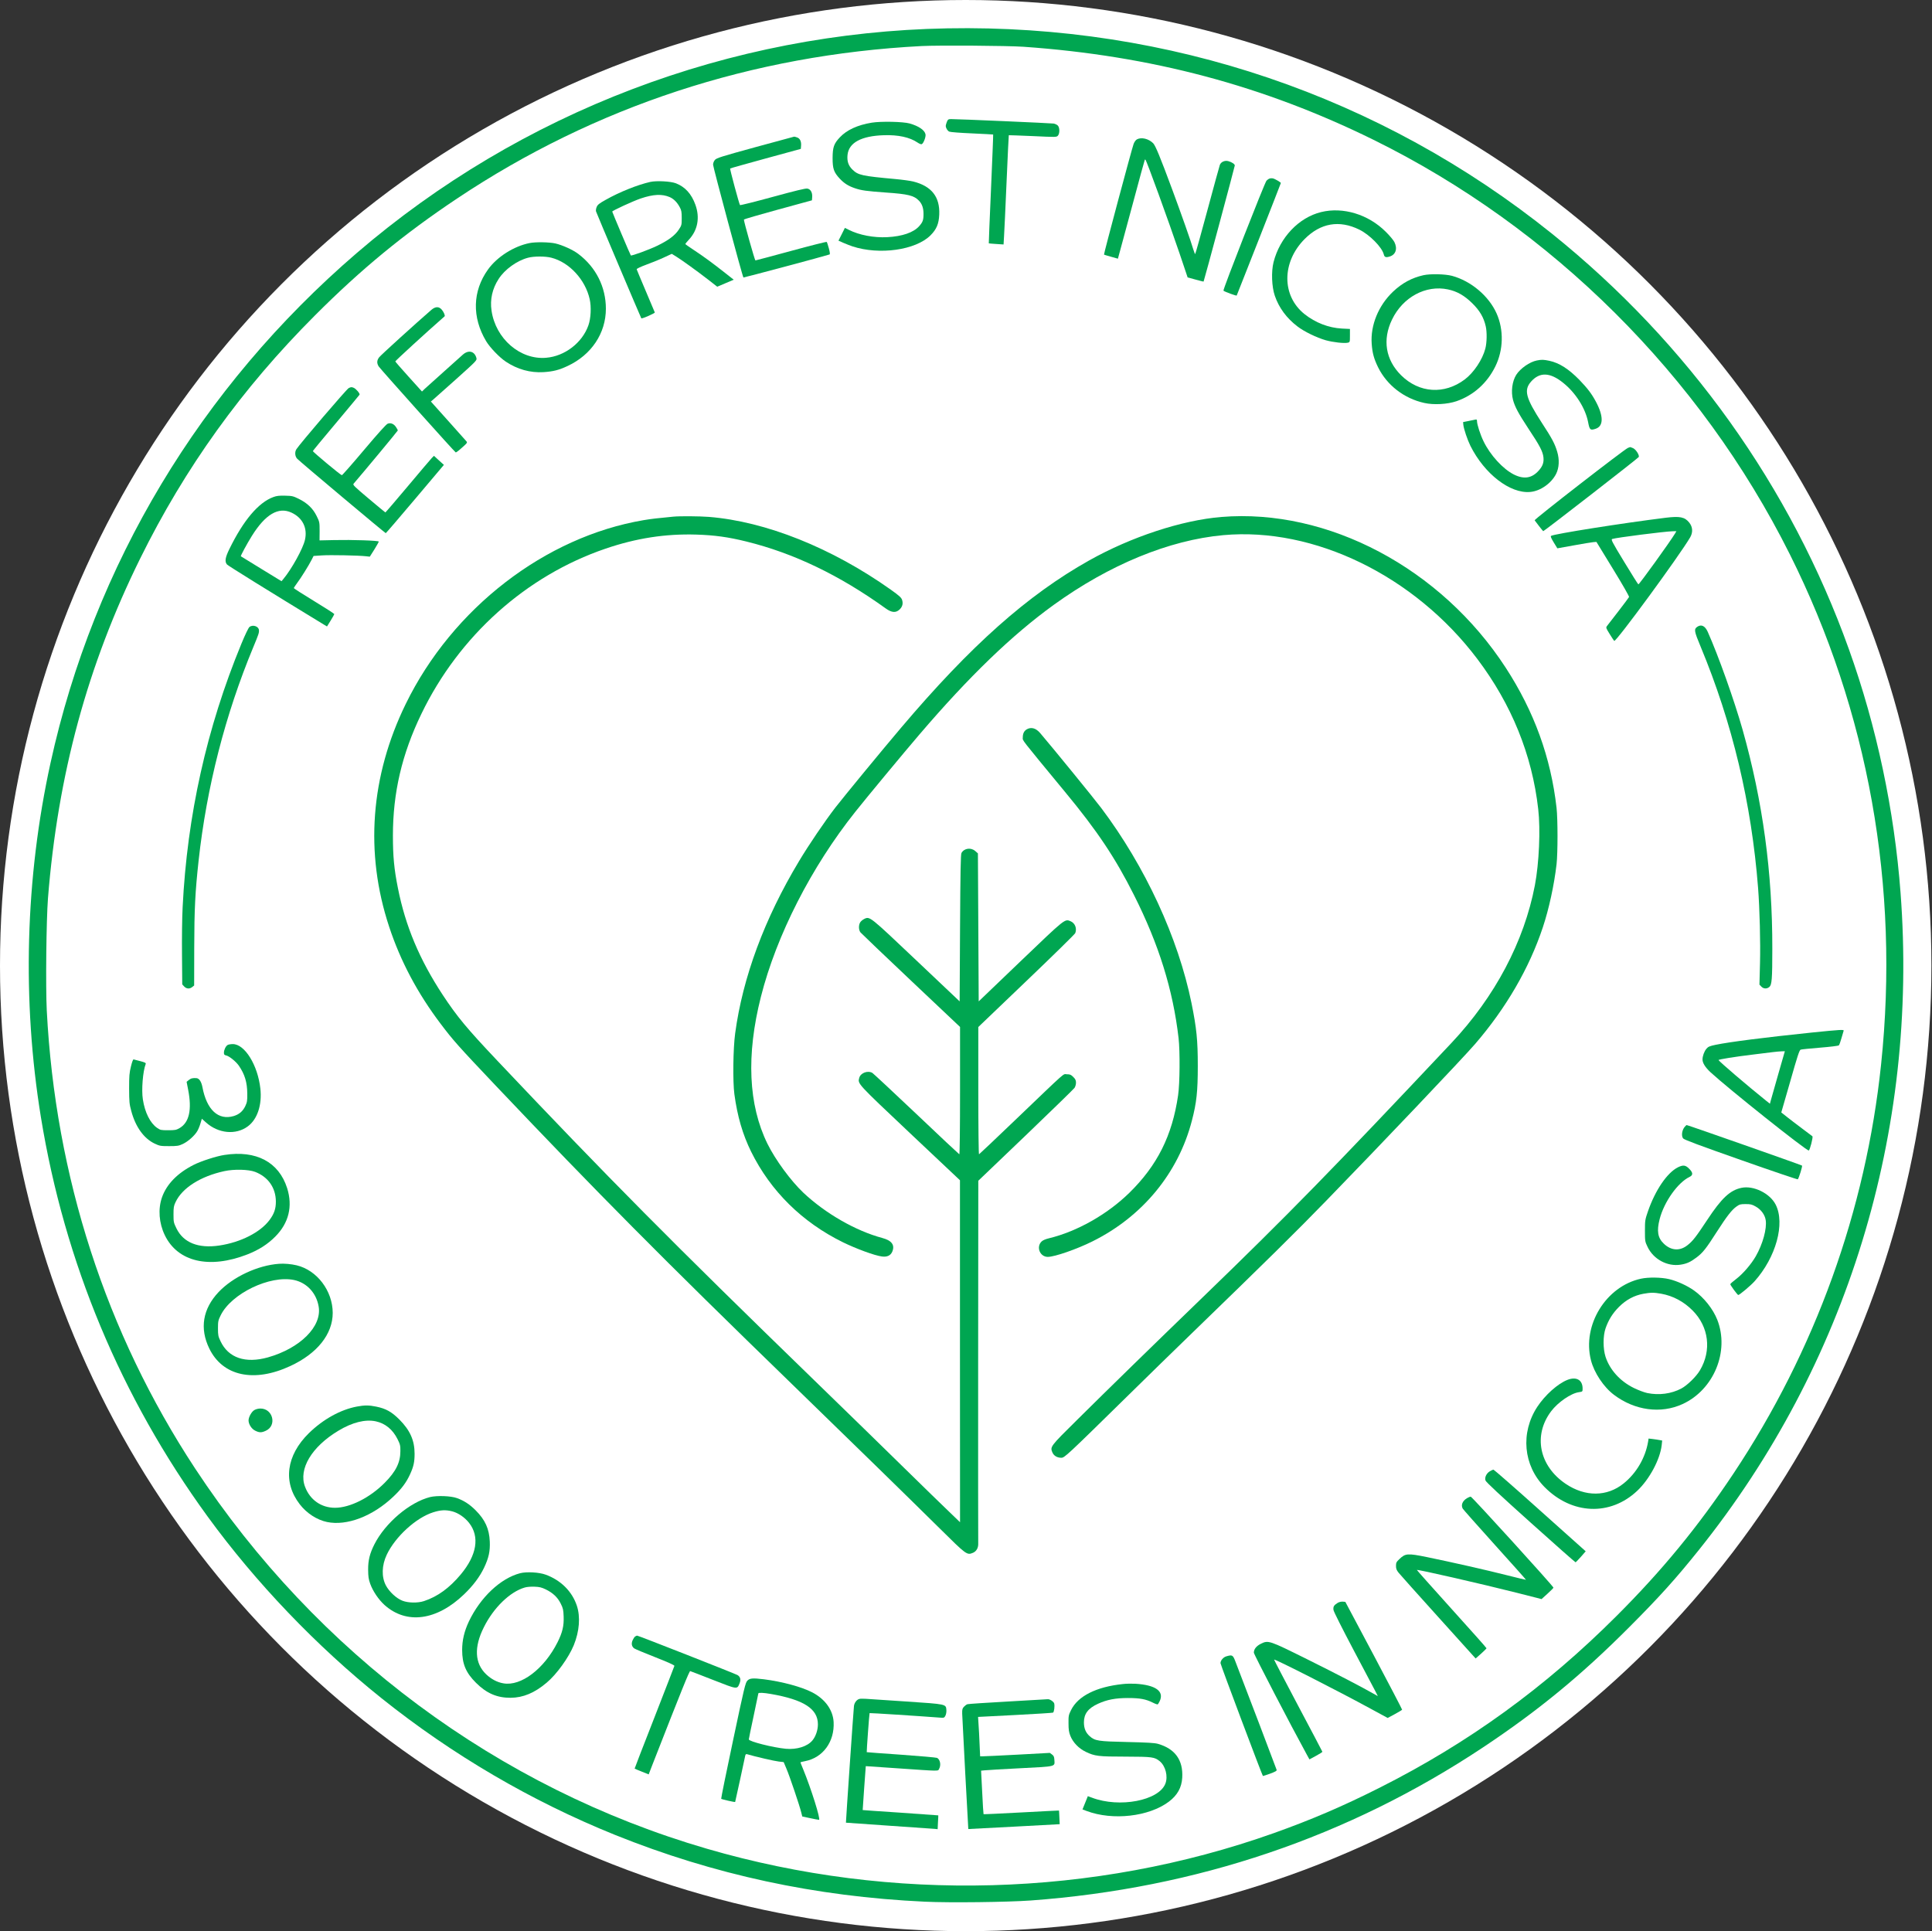 <svg width="3244" height="3243" viewBox="0 0 3244 3243" fill="none" xmlns="http://www.w3.org/2000/svg">
<rect x="0" y="0" width="3244" height="3243" fill="#333333" stroke="none"/>
<g clip-path="url(#clip0_3996_18487)">
<circle cx="1621.5" cy="1621.5" r="1621.5" fill="white"/>
<path d="M1590.67 47.6C1225.6 54.267 874.666 187.867 598.666 425.2C336.666 650.667 157.733 948.533 84.8 1281.33C42.4 1474.8 36.8 1679.87 68.666 1876C108.4 2119.87 202.8 2346.13 348.4 2546.4C429.333 2657.6 531.333 2764.27 640 2851.33C759.466 2946.93 892.266 3024.67 1032.67 3081.33C1198.27 3148 1369.07 3184.93 1552.67 3193.47C1594.4 3195.47 1691.2 3194.27 1730.67 3191.47C2009.07 3171.07 2264.13 3084.67 2490.67 2934C2583.2 2872.4 2655.2 2813.2 2736 2732.13C2786 2682 2813.73 2651.33 2852.67 2602.67C3101.6 2291.87 3221.6 1900.93 3191.2 1499.33C3180.8 1360.67 3151.07 1220.27 3104.53 1090.4C3006.93 817.6 2834.4 576.133 2606 392.533C2318.8 161.6 1962.93 40.667 1590.67 47.6ZM1718.67 78.533C1932.93 93.6 2121.33 143.733 2306 234.667C2605.6 382.267 2855.2 630.667 3005.2 930.667C3137.2 1194.67 3189.87 1488.8 3158.53 1787.33C3132.93 2032.4 3047.6 2268.8 2910.53 2474.67C2851.33 2563.6 2791.33 2636.67 2714.67 2713.33C2594.4 2833.6 2466.13 2926.67 2316.67 3002C2254.8 3033.2 2201.87 3055.87 2138.67 3078.4C1836.27 3185.87 1498.13 3195.2 1187.33 3104.67C836.4 3002.53 531.6 2776 327.6 2466C177.866 2238.27 92.933 1975.87 78.533 1696.93C76.533 1656.8 77.733 1544.93 80.533 1508.67C97.066 1300.8 146.8 1117.33 235.333 938C310.666 785.333 406.133 652.533 528.666 529.867C606.8 451.6 677.733 393.333 767.333 333.467C999.2 178.667 1262.93 92.133 1547.33 77.333C1576.4 75.867 1691.73 76.667 1718.67 78.533Z" fill="#00A651"/>
<path d="M1589.87 204.667C1588.93 207.2 1588 210.133 1588 211.2C1588 214.933 1590.93 219.733 1594 221.067C1595.73 221.867 1612.8 223.2 1632.13 224C1651.47 224.933 1667.47 225.733 1667.6 225.867C1667.87 226.133 1666.13 267.2 1664 317.333C1661.73 367.467 1660.13 408.533 1660.27 408.667C1660.53 408.8 1666.13 409.333 1672.93 409.733L1685.07 410.533L1685.87 396.933C1686.4 389.467 1688.27 348.267 1690.13 305.333C1692 262.533 1693.6 227.333 1693.87 227.067C1694 226.933 1712.13 227.6 1734.13 228.533C1773.73 230.4 1774 230.4 1776.4 227.733C1779.6 224 1779.47 214.133 1776.13 210.8C1774.67 209.333 1771.47 207.867 1769.07 207.467C1764.8 206.8 1607.07 199.867 1596.93 200C1592.4 200 1591.6 200.533 1589.87 204.667Z" fill="#00A651"/>
<path d="M1463.73 206C1440 209.866 1421.73 218.266 1410.13 230.666C1400.13 241.333 1398.13 247.2 1398 265.333C1398 283.466 1400 289.2 1410.13 300.133C1417.47 307.867 1424.27 312.267 1435.2 316C1446.4 319.867 1454.8 320.933 1487.47 323.333C1524.93 325.867 1534.8 328.4 1542.93 336.933C1548.27 342.4 1550.67 349.467 1550.67 359.2C1550.67 369.733 1549.47 372.933 1543.2 380C1533.6 390.533 1515.07 396.933 1489.87 398.267C1467.2 399.467 1442.67 394.8 1425.07 385.867L1418.67 382.667L1413.33 393.333L1407.87 404.133L1416.27 407.867C1420.93 409.867 1427.73 412.533 1431.33 413.733C1476.67 428.667 1537.6 420 1562.4 395.2C1572.53 385.067 1576.4 375.867 1577.07 360.4C1578.4 330.667 1564.27 312.533 1533.33 304.8C1528.53 303.6 1515.07 301.733 1503.33 300.667C1447.47 295.6 1440.93 294.133 1431.47 284.933C1424.53 278.267 1422 270.8 1423.07 260.133C1425.2 239.6 1446.13 228.266 1484 227.066C1508.13 226.266 1527.47 230.4 1540.8 239.466C1543.47 241.333 1546.53 242.533 1547.6 242.133C1550.67 240.933 1554.93 229.733 1554 225.466C1552.53 218.4 1542.4 211.6 1527.33 207.333C1516.27 204.266 1479.33 203.466 1463.73 206Z" fill="#00A651"/>
<path d="M1268.13 247.2C1210.8 262.933 1203.2 265.333 1200.4 268.533C1198.53 270.8 1197.33 273.867 1197.33 276.667C1197.33 280.667 1246.67 464.533 1248.27 466C1248.67 466.4 1384.27 430.267 1392.8 427.333C1393.87 427.067 1393.6 424 1391.73 417.067C1390.27 411.733 1388.67 406.8 1388.13 406.267C1387.6 405.733 1360.67 412.533 1328.4 421.333C1296 430.133 1269.07 437.333 1268.4 437.333C1267.33 437.333 1248.93 371.867 1249.07 368.8C1249.2 368 1274.93 360.533 1306.27 352L1363.33 336.4L1363.73 330.933C1364.27 323.333 1361.07 317.6 1355.6 316.667C1352.53 316.133 1336.53 320 1297.47 330.667C1267.73 338.8 1243.07 344.933 1242.53 344.4C1241.2 342.933 1225.2 283.6 1226 282.933C1226.27 282.533 1253.2 275.067 1285.6 266.133L1344.67 250L1345.07 244.8C1345.73 237.6 1343.2 232.4 1338.4 230.8C1336.13 230 1333.87 229.333 1333.47 229.467C1333.07 229.467 1303.6 237.467 1268.13 247.2Z" fill="#00A651"/>
<path d="M1909.07 234C1906.93 235.2 1904.8 238.267 1903.47 241.6C1900.27 250.4 1853.07 426.8 1853.73 427.467C1854 427.867 1859.47 429.467 1865.73 431.2L1877.07 434.4L1879.87 424.133C1881.47 418.533 1891.47 381.333 1902.27 341.333C1912.93 301.333 1922 268.4 1922.27 268.133C1922.4 267.867 1922.93 267.867 1923.33 268.267C1925.47 270.4 1961.07 368.267 1980.67 425.867L1994.13 465.867L2007.33 469.467C2014.67 471.467 2020.8 473.067 2020.93 472.8C2021.6 472.267 2073.33 279.6 2073.33 277.867C2073.33 275.6 2068.4 272.267 2062.67 270.667C2056.8 268.933 2050.27 271.733 2048.27 276.8C2047.47 278.933 2038 313.467 2027.2 353.6C2016.4 393.867 2007.2 426.667 2006.8 426.667C2006.4 426.667 2004.93 423.067 2003.6 418.667C2000 406 1982.53 356.667 1968.53 318.933C1947.87 263.2 1940.13 244.533 1936.27 240.533C1928.67 232.933 1916.53 230 1909.07 234Z" fill="#00A651"/>
<path d="M2131.33 300C2129.87 300.533 2127.73 302.133 2126.53 303.467C2123.33 307.2 2052.93 486.8 2054.27 488.133C2056.13 489.867 2076 497.2 2076.53 496.267C2077.33 494.8 2150.67 308.133 2150.67 307.333C2150.67 306.133 2140.67 300.267 2137.33 299.6C2135.47 299.2 2132.8 299.333 2131.33 300Z" fill="#00A651"/>
<path d="M1092 305.467C1070.53 310.267 1040 322.534 1016.93 335.6C1006.13 341.6 1003.33 343.867 1001.87 347.6C1000.8 350.134 1000.27 353.467 1000.8 355.067C1001.87 358.667 1076.13 533.734 1076.8 534.534C1077.87 535.734 1100 526 1099.47 524.667C1099.2 524 1092.27 507.734 1084.27 488.667C1076.13 469.6 1069.33 453.2 1069.07 452.267C1068.8 451.2 1074.67 448.4 1086 444.134C1095.6 440.667 1108.93 435.2 1115.6 432L1128 426.267L1135.33 430.8C1144 436.134 1170.4 455.067 1190.13 470.4L1204.27 481.467L1218.13 475.6L1232 469.734L1217.6 458.4C1197.6 442.534 1180.27 429.867 1164.4 419.467C1156.8 414.534 1150.67 410.134 1150.67 409.734C1150.67 409.334 1153.33 406.134 1156.53 402.667C1171.6 386.667 1175.47 365.467 1167.6 343.734C1161.07 325.6 1150.4 313.867 1135.07 307.867C1126.27 304.4 1102.53 303.2 1092 305.467ZM1124.4 330.934C1131.33 334 1137.07 339.734 1141.6 348.4C1144.13 352.934 1144.67 356.134 1144.67 366.134C1144.67 377.867 1144.53 378.4 1139.6 385.867C1133.2 395.467 1122.13 403.734 1103.33 412.8C1090.13 419.2 1060.27 430.134 1059.2 428.934C1058.4 428.267 1028 356.267 1028 355.334C1028 353.734 1063.2 337.6 1075.73 333.334C1097.07 326.134 1111.47 325.467 1124.4 330.934Z" fill="#00A651"/>
<path d="M2218.27 356.134C2180.67 365.334 2148.93 398.934 2138.4 440.267C2134.4 456.134 2135.33 481.6 2140.53 496.667C2147.47 516.934 2160.4 534.4 2178.67 548.267C2189.73 556.8 2210.67 566.934 2225.87 571.334C2238.27 574.8 2257.2 576.934 2263.2 575.467C2266.53 574.667 2266.67 574.4 2266.67 563.467V552.4L2253.07 551.734C2230.93 550.534 2208.67 542 2190.4 527.467C2151.87 496.8 2152 440.134 2190.67 401.334C2217.33 374.534 2248.8 369.067 2282.4 385.6C2299.73 394.134 2320.4 415.067 2323.47 427.067C2324.53 431.867 2326.93 432.8 2333.33 430.8C2343.6 427.734 2346.93 417.6 2341.2 406.267C2339.6 403.2 2333.2 395.467 2326.8 389.2C2297.6 360 2255.07 347.067 2218.27 356.134Z" fill="#00A651"/>
<path d="M889.466 408.133C862.933 413.333 834.533 431.333 819.333 452.667C793.333 488.933 792.266 532.8 816.266 572.933C822.533 583.467 838.666 600.267 849.333 607.333C868.8 620.267 890.266 626.267 912.666 624.933C928.8 623.867 938.4 621.467 952.933 614.667C993.066 596 1017.33 559.6 1017.33 518.4C1017.33 482 1000.67 448.8 971.2 426.533C962.266 419.6 944.133 411.467 932.4 408.8C922.133 406.533 899.466 406.133 889.466 408.133ZM925.866 432.8C956 440.533 982.8 469.6 990.133 502.4C993.066 515.333 992.133 534.667 988 546.267C977.733 575.6 948.266 598.267 916.933 600.8C873.466 604.533 832.133 568.8 825.333 521.6C822.533 503.067 826.666 484.667 837.2 468.533C847.466 452.4 868.133 437.6 886.666 432.8C896.533 430.133 915.733 430.133 925.866 432.8Z" fill="#00A651"/>
<path d="M2390.13 462.133C2370.53 466.533 2354.27 475.333 2338.93 489.867C2314.53 513.067 2300.93 546.267 2303.2 577.333C2304.27 592.667 2306.93 602.4 2313.87 616.667C2328.8 646.933 2357.6 669.2 2391.47 676.667C2407.33 680.267 2430.4 678.933 2445.6 673.733C2474.13 663.867 2497.07 643.333 2510.8 615.333C2524.4 587.733 2525.2 554 2512.93 526.4C2499.87 497.067 2470 471.867 2438 463.2C2426.4 460.133 2401.6 459.6 2390.13 462.133ZM2431.2 486C2446.53 489.2 2459.07 496.4 2472.13 509.333C2484.53 521.467 2491.33 533.067 2494.67 547.867C2496.93 557.733 2496.67 575.2 2494 585.467C2489.2 603.867 2474.67 625.733 2459.47 637.2C2425.2 662.933 2382.93 660.267 2352.53 630.133C2326.53 604.267 2320.93 570.533 2337.33 536.667C2355.47 498.933 2394.13 478.133 2431.2 486Z" fill="#00A651"/>
<path d="M724.4 520.266C698.4 542.8 638.666 596.933 636.4 600.266C632.666 605.333 632.533 610 635.866 615.333C638.8 619.866 763.466 759.066 765.2 759.733C765.866 760 770.666 756.4 775.733 751.733C784.933 743.6 785.066 743.2 782.8 740.666C781.466 739.2 767.6 723.6 752 706.133L723.466 674.266L727.6 670.8C729.733 668.933 747.2 653.333 766.4 636.266C800.8 605.333 801.066 605.066 799.866 600.933C796.666 589.466 786.4 587.2 776.933 595.733C773.866 598.533 759.333 611.6 744.666 624.666C730 637.733 715.866 650.4 713.2 652.933L708.533 657.466L686.266 632.8C674 619.2 663.866 607.6 663.733 606.933C663.466 606.133 715.466 558.4 746.533 531.2C747.733 530.133 745.066 523.866 741.866 520.133C737.066 514.4 731.2 514.533 724.4 520.266Z" fill="#00A651"/>
<path d="M2580.53 605.333C2568.4 607.733 2552.8 618.667 2545.87 629.467C2539.07 640.4 2536.8 657.6 2540.53 671.733C2543.73 683.333 2549.47 694.133 2566.4 719.867C2585.6 748.667 2590.53 758.267 2591.6 768.133C2592.4 776.667 2590.4 782.533 2584 789.867C2572.4 803.067 2559.2 805.333 2542.13 796.933C2523.73 787.733 2502.4 764.533 2491.07 741.2C2485.6 730 2480 712.8 2480 707.067C2480 704.533 2479.47 704.133 2477.07 704.667C2475.33 705.067 2470.13 706.133 2465.33 707.067L2456.67 708.8L2457.07 713.467C2457.87 720.533 2463.87 738.4 2468.93 748.667C2492.53 795.867 2535.6 829.2 2569.33 826.133C2586.27 824.667 2604.67 811.867 2612.8 795.867C2618 785.6 2618.67 771.733 2614.67 758.533C2610.67 745.067 2606 736.267 2588.93 710.133C2561.73 668.133 2558.27 655.067 2570.8 640.8C2585.33 624.4 2602.8 625.067 2624.93 643.067C2645.73 659.733 2662 685.6 2666.53 708.667C2669.07 722 2670.13 723.067 2679.33 720C2692.53 715.6 2692.67 698.933 2679.73 674.667C2672.67 661.467 2665.87 652.4 2652.13 638.133C2634 619.6 2618.27 609.467 2601.47 605.867C2591.73 603.867 2588.67 603.733 2580.53 605.333Z" fill="#00A651"/>
<path d="M585.466 651.733C581.866 653.6 504.133 744.533 497.733 754.267C494.666 758.933 495.2 766.267 498.933 770.267C503.2 774.933 646.666 895.333 647.733 895.333C648.266 895.2 670.4 869.467 696.933 838L745.333 780.667L736.933 773.067L728.666 765.467L725.066 769.067C723.2 771.067 704.933 792.4 684.666 816.667C664.4 840.8 647.466 860.533 647.066 860.533C646.666 860.4 634.133 850 619.066 837.333C594.533 816.667 592 814.133 593.733 812.267C608.666 795.067 668 723.6 668 722.8C668 722.267 666.666 719.733 664.933 717.2C661.333 711.733 656.133 709.6 651.066 711.467C648.666 712.267 635.066 727.333 611.466 755.333C591.733 778.8 574.8 798 574 798C572.133 798 525.333 759.067 525.333 757.467C525.333 756.933 542.933 735.6 564.4 710.133C585.733 684.667 603.466 663.333 603.733 662.8C604.533 660.667 597.733 652.8 593.866 651.2C590.4 649.733 589.066 649.867 585.466 651.733Z" fill="#00A651"/>
<path d="M2733.47 752.133C2727.2 754.667 2575.87 872.133 2576.8 873.733C2578.13 875.867 2590.8 892 2591.2 892C2592.8 892 2751.47 768.8 2751.73 767.333C2752.67 763.6 2746.53 754.533 2742 752.533C2739.47 751.467 2737.2 750.667 2737.07 750.8C2736.8 750.8 2735.2 751.467 2733.47 752.133Z" fill="#00A651"/>
<path d="M459.066 834.667C434.133 843.733 408.8 873.6 385.2 921.867C378.133 936.267 377.066 943.067 381.066 947.867C382.8 950 451.333 992.533 544.8 1049.47L549.066 1052L555.2 1042.13C558.533 1036.8 561.333 1031.73 561.333 1031.2C561.2 1030.53 546 1020.67 527.333 1009.33C508.666 998 493.333 988.133 493.333 987.6C493.333 987.067 495.733 983.467 498.533 979.6C505.2 970.8 518.533 949.333 523.066 940.4L526.533 933.6L540.666 932.667C554.533 931.733 602.4 932.667 614.8 934.133L620.933 934.8L628.533 922.8C632.666 916.133 636 910.133 636 909.467C636 907.733 591.333 906.267 561.6 906.933L536.533 907.467L536.666 892C536.666 876.8 536.533 876.4 531.6 866.4C525.466 853.867 516 844.8 501.733 837.733C492.266 833.067 490.533 832.667 478.8 832.4C468.933 832.133 464.4 832.667 459.066 834.667ZM489.333 860.8C508.133 869.467 516.666 886.8 512 906.8C508.666 921.333 489.733 955.6 475.733 972.4L472.666 976L438.666 955.2C420 943.733 404.533 934.267 404.4 934.133C403.733 933.467 414.666 913.2 422.8 900.133C445.466 863.733 467.466 850.667 489.333 860.8Z" fill="#00A651"/>
<path d="M1130.67 867.6C1102.67 870.267 1094.67 871.2 1080.8 873.467C915.2 901.467 759.733 1021.47 681.333 1182C622 1303.47 612.4 1432.13 653.333 1556C672.4 1614 701.067 1667.87 739.733 1719.07C760.8 1746.93 768 1755.2 833.2 1824C1002.67 2002.67 1113.87 2114.8 1330.67 2325.2C1442.93 2434.27 1522.8 2512.27 1578 2566.8C1623.07 2611.47 1623.6 2611.73 1633.73 2607.6C1639.6 2605.07 1642.93 2599.07 1642.53 2591.6C1642.4 2588.53 1642.27 2450.27 1642.4 2284.4L1642.67 1982.8L1722.4 1906.53C1766.13 1864.53 1803.07 1828.67 1804.27 1826.8C1805.6 1824.8 1806.67 1821.07 1806.67 1818.13C1806.67 1814.13 1805.73 1812.13 1802.13 1808.53C1798.27 1804.67 1796.67 1804 1791.33 1804C1784.13 1804 1794.13 1795.2 1704.13 1881.33C1671.6 1912.53 1644.53 1938.13 1643.87 1938.4C1643.2 1938.67 1642.67 1892.13 1642.67 1831.73V1724.67L1723.47 1647.33C1768 1604.8 1804.8 1568.67 1805.47 1566.93C1808.53 1558.93 1805.07 1550.27 1797.73 1547.07C1787.73 1542.93 1789.6 1541.47 1713.73 1614.13L1643.33 1681.6L1642.67 1557.33L1642 1433.07L1637.6 1429.2C1630.4 1422.8 1618.93 1424.27 1614.4 1432.4C1613.07 1434.67 1612.53 1462.93 1612 1558.4L1611.33 1681.6L1538.67 1612.8C1460.13 1538.4 1460.53 1538.67 1451.33 1543.07C1448.8 1544.27 1445.73 1546.8 1444.4 1548.8C1441.47 1553.47 1441.6 1561.6 1444.8 1565.73C1446.27 1567.47 1484.4 1604 1529.73 1646.8L1612 1724.53V1831.73C1612 1893.73 1611.47 1938.67 1610.8 1938.4C1610.13 1938.13 1577.6 1907.73 1538.67 1870.67C1499.6 1833.6 1466.27 1802.67 1464.8 1801.73C1457.07 1797.2 1445.07 1801.73 1442.8 1809.87C1440 1820.13 1438.27 1818.13 1527.87 1902.8L1611.87 1982V2269.07L1612 2556.27L1594.13 2539.07C1584.27 2529.73 1549.87 2496.13 1517.73 2464.67C1485.6 2433.07 1418.27 2367.47 1368 2318.67C1129.2 2086.93 1019.73 1976.53 835.2 1781.33C783.867 1727.07 767.6 1707.47 743.333 1670.67C704.4 1611.33 680.8 1555.33 668.133 1491.33C661.733 1459.47 659.733 1437.73 659.733 1403.33C659.733 1331.33 674.8 1266.4 707.6 1198.67C770.667 1068 883.333 966.8 1016.8 921.333C1068.27 903.733 1117.47 896.133 1169.33 897.733C1199.87 898.667 1222.8 901.867 1253.07 909.333C1332.67 928.933 1409.6 965.867 1487.2 1021.73C1497.2 1028.93 1504.27 1029.47 1510.53 1023.47C1515.33 1018.8 1516.67 1013.6 1514.67 1007.33C1513.33 1003.47 1510 1000.4 1495.6 990.133C1396.67 920 1285.73 875.6 1190.13 868C1174.27 866.8 1141.6 866.533 1130.67 867.6Z" fill="#00A651"/>
<path d="M2050.8 868.133C1984.27 873.6 1899.47 901.467 1828.67 941.2C1725.2 999.333 1630 1084 1513.07 1222C1478.4 1262.93 1417.6 1336.93 1402.53 1356.27C1384.8 1379.33 1358 1418.8 1341.73 1446C1283.6 1542.67 1247.07 1641.33 1234.4 1735.33C1230.93 1760.8 1230.27 1816.13 1233.07 1837.33C1238.13 1874.67 1246.93 1904.93 1261.2 1934C1294 2000.27 1346.8 2052.4 1415.33 2086.13C1438.4 2097.33 1468.53 2108.4 1480.8 2110C1489.6 2111.2 1495.47 2108.4 1498.27 2101.73C1502.8 2090.67 1497.33 2083.2 1481.47 2078.93C1436.67 2066.93 1385.87 2037.73 1348.8 2002.8C1327.73 1982.8 1301.87 1947.6 1288.67 1920.8C1256.53 1855.33 1252.8 1771.87 1277.6 1674C1303.73 1570.67 1362.4 1455.73 1436.4 1362.93C1456 1338.27 1517.47 1264.13 1543.87 1233.33C1627.47 1135.6 1699.07 1066.53 1769.33 1015.73C1862.93 948.133 1963.2 906.933 2054 898.667C2206.53 884.8 2375.2 966.933 2480.53 1106.53C2538 1182.67 2572.53 1267.6 2582.8 1358.67C2586.8 1393.07 2584.27 1449.6 2577.2 1486.67C2559.07 1581.33 2510.13 1673.87 2437.07 1751.47C2236.93 1964.13 2161.2 2041.6 2020 2178C1937.6 2257.6 1860.27 2333.07 1808.4 2384.53C1763.33 2429.07 1763.07 2429.47 1767.07 2439.07C1769.47 2444.67 1775.07 2448 1782 2448C1787.47 2448 1790.53 2445.2 1895.6 2342C1927.73 2310.4 1973.2 2266 1996.67 2243.33C2130.13 2114 2174.53 2070.27 2227.47 2015.73C2318.8 1921.73 2455.87 1777.47 2476.67 1753.33C2528.8 1692.93 2567.73 1625.87 2590.53 1557.33C2600.8 1526.53 2609.6 1486 2613.6 1451.33C2615.73 1432.4 2615.73 1375.6 2613.6 1356.67C2604 1271.87 2576 1194.8 2528.27 1121.33C2419.73 954.267 2229.6 853.467 2050.8 868.133Z" fill="#00A651"/>
<path d="M2796.67 869.467C2723.87 878.533 2610.8 896.4 2604.4 899.867C2603.2 900.533 2604.4 903.6 2608.8 910.8L2614.93 920.8L2642.4 915.867C2657.6 913.067 2672.4 910.667 2675.33 910.4L2680.53 910L2708.27 955.333C2723.6 980.267 2735.73 1001.47 2735.33 1002.53C2734.93 1003.47 2726.93 1014.13 2717.6 1026.27C2708.27 1038.27 2699.6 1049.47 2698.4 1051.07C2696.27 1054 2696.4 1054.4 2702.67 1064.53C2706.27 1070.4 2709.73 1075.6 2710.4 1076.27C2713.07 1078.93 2820 933.067 2838 902.267C2842.8 893.867 2842.27 884.933 2836.4 877.6C2828.8 868.133 2820.8 866.533 2796.67 869.467ZM2812.67 895.733C2804.53 909.333 2752.67 981.333 2750.93 981.333C2750.4 981.2 2739.73 964.267 2727.2 943.6C2706.13 908.933 2704.67 905.867 2707.2 905.067C2713.87 902.8 2795.47 892.4 2808.4 892.133L2814.8 892L2812.67 895.733Z" fill="#00A651"/>
<path d="M418.8 1052.93C417.066 1054.4 411.466 1066.13 405.2 1081.33C347.066 1222.4 314.266 1369.47 306.666 1523.33C305.733 1540.13 305.333 1576.27 305.6 1603.6L306 1653.07L309.2 1656.53C313.066 1660.67 318.4 1661.07 322.8 1657.47L326 1654.93L326.133 1591.73C326.266 1526.27 327.733 1498 333.466 1445.33C346.933 1322.13 378.266 1199.87 425.333 1086.67C434.4 1064.8 435.066 1062.8 434.8 1058.27C434.4 1051.73 424.4 1048.4 418.8 1052.93Z" fill="#00A651"/>
<path d="M2849.73 1052.67C2844.13 1056.53 2844.67 1060 2855.33 1085.47C2908.93 1214.27 2940.93 1348.93 2952 1491.33C2954.67 1526.67 2956.13 1582.67 2955.2 1617.73L2954.27 1653.47L2957.33 1656.67C2961.07 1660.67 2966.53 1660.93 2970.8 1657.47C2975.07 1654 2975.87 1644.53 2975.87 1593.33C2976.13 1465.2 2959.87 1345.73 2926 1225.47C2911.87 1175.73 2885.73 1102.13 2867.47 1061.07C2862.93 1050.93 2856.53 1047.87 2849.73 1052.67Z" fill="#00A651"/>
<path d="M1723.73 1224.93C1719.33 1227.73 1717.33 1232 1717.33 1238.67C1717.33 1244.27 1712 1237.33 1788.4 1330C1842.13 1394.93 1872.67 1440.53 1903.87 1502.67C1945.73 1585.6 1969.6 1662.27 1978.93 1743.33C1981.47 1765.6 1981.07 1819.73 1978.13 1839.33C1968.27 1907.2 1943.07 1957.33 1895.87 2003.47C1858.93 2039.47 1808.4 2068 1761.73 2079.33C1755.47 2080.8 1750.93 2082.8 1748.8 2084.93C1739.47 2094.27 1746.27 2110.67 1759.33 2110.67C1770.8 2110.67 1808.13 2097.73 1834.53 2084.53C1918.53 2042.8 1978.67 1969.6 2001.33 1881.73C2009.2 1851.6 2011.2 1832.8 2011.2 1790C2011.2 1746.53 2009.2 1726.93 2000.67 1684.67C1978.27 1574.8 1922.93 1454.93 1848.93 1356.67C1838.13 1342.27 1769.07 1257.47 1746.67 1231.2C1739.33 1222.53 1731.2 1220.4 1723.73 1224.93Z" fill="#00A651"/>
<path d="M3041.6 1734C2962.27 1742.27 2905.33 1749.47 2880.67 1754.53C2870.4 1756.67 2868.13 1757.73 2865.2 1761.2C2861.47 1765.73 2858.67 1773.47 2858.67 1779.2C2858.67 1785.07 2863.33 1792.4 2872 1800.53C2901.6 1827.87 3032.27 1932 3037.07 1932C3038.8 1932 3044.67 1909.47 3043.2 1908.13C3042.53 1907.6 3034.53 1901.47 3025.33 1894.67C3016.13 1887.73 3004.67 1879.07 2999.87 1875.2L2990.93 1868.13L3006 1815.87C3018 1773.6 3021.33 1763.33 3023.47 1762.67C3024.8 1762.13 3039.47 1760.67 3056 1759.33C3072.67 1758 3086.67 1756.27 3087.6 1755.47C3088.4 1754.67 3090.4 1749.2 3092 1743.33C3093.6 1737.6 3095.2 1732 3095.6 1731.07C3096.53 1728.67 3091.47 1728.93 3041.6 1734ZM2985.73 1804.27C2979.6 1825.73 2974 1845.6 2973.2 1848.4L2971.87 1853.47L2965.6 1848.53C2934 1823.2 2886.4 1782.4 2885.6 1780.13C2885.2 1779.07 2912.93 1774.53 2945.33 1770.67C2957.47 1769.2 2971.6 1767.47 2976.67 1766.8C2981.87 1766.13 2988.53 1765.6 2991.47 1765.47L2996.93 1765.33L2985.73 1804.27Z" fill="#00A651"/>
<path d="M382.266 1754.8C379.066 1756.67 376 1763.07 376 1767.73C376 1770.93 376.666 1771.73 379.733 1772.4C384.933 1773.47 396.266 1782.67 401.066 1789.6C411.066 1804.27 415.066 1817.47 415.2 1836.67C415.333 1848.4 414.933 1850.93 411.866 1857.47C407.733 1866.13 401.6 1871.33 392.533 1874.13C366.666 1881.87 347.066 1863.87 339.866 1825.47C338.133 1816.53 334.533 1810.93 330 1810.53C323.866 1810 320.4 1810.8 316.933 1813.73L313.333 1816.67L316 1830.4C322.4 1863.47 317.733 1884.8 301.733 1894.27C295.866 1897.6 294.133 1898 282.4 1898C270.266 1898 269.2 1897.73 263.733 1894C252.133 1885.87 243.2 1868.13 239.866 1846.13C237.333 1830.4 239.866 1798.8 244.666 1786.67C245.2 1784.93 243.333 1784 235.733 1782C230.4 1780.67 225.333 1779.33 224.4 1779.07C223.466 1778.67 221.733 1783.07 219.866 1790.93C217.2 1801.73 216.8 1806.53 216.8 1828C216.933 1850.27 217.2 1854 220.4 1865.6C227.466 1892.27 241.466 1911.73 259.6 1920.4C268.133 1924.4 269.466 1924.67 284 1924.67C297.733 1924.67 300.133 1924.27 306.933 1921.07C315.866 1916.93 326.8 1907.07 331.333 1899.33C333.066 1896.4 335.466 1890.53 336.666 1886.27L338.933 1878.67L345.733 1884.8C366.533 1903.6 396 1906.4 416.133 1891.47C432.133 1879.6 440.133 1855.6 437.2 1828.13C432.8 1788.53 410.933 1753.2 390.8 1753.33C387.466 1753.33 383.6 1754 382.266 1754.8Z" fill="#00A651"/>
<path d="M2827.87 1893.47C2823.87 1899.2 2823.07 1907.87 2826.13 1911.73C2828 1914 2852.67 1923.2 2923.2 1948C2975.33 1966.4 3018.27 1980.93 3018.67 1980.4C3020.67 1978 3026.8 1958.27 3025.73 1957.33C3024.4 1956.27 2834.13 1889.33 2832.13 1889.33C2831.47 1889.33 2829.47 1891.2 2827.87 1893.47Z" fill="#00A651"/>
<path d="M376.933 1939.47C363.467 1941.47 337.467 1949.87 325.2 1956.13C298 1969.87 279.6 1988.67 271.867 2011.07C265.2 2030.4 266.933 2053.87 276.667 2074.13C298.267 2119.07 351.333 2131.47 415.333 2106.53C434.133 2099.2 449.333 2089.6 462.133 2076.67C484.933 2053.87 491.733 2025.73 482.133 1995.2C468.133 1951.33 430.133 1931.2 376.933 1939.47ZM428.267 1967.87C450.133 1976.27 462.933 1994.4 463.2 2017.33C463.333 2029.6 460.4 2038.27 452.533 2048.8C437.067 2069.47 404.133 2086.27 368.133 2091.6C333.2 2096.8 308.133 2086.93 296.4 2063.07C291.6 2053.2 291.333 2052.27 291.333 2039.47C291.333 2027.73 291.733 2025.07 294.8 2018.67C306 1994.8 336.8 1975.33 376.667 1966.67C393.067 1963.07 417.2 1963.73 428.267 1967.87Z" fill="#00A651"/>
<path d="M2817.6 1960.13C2799.33 1969.2 2779.33 1998.53 2766.93 2034.53C2762.27 2048.13 2762 2049.47 2762 2066.67C2762 2084.13 2762.13 2084.93 2766.27 2093.6C2776.13 2114.67 2799.73 2127.33 2822 2123.73C2832.27 2122.13 2838.67 2119.2 2848.67 2111.6C2859.2 2103.73 2864.93 2096.4 2882.53 2068.8C2899.6 2042.27 2907.73 2031.73 2915.87 2026C2920.93 2022.4 2922.67 2022 2931.07 2022C2939.33 2022 2941.73 2022.53 2948 2026.13C2956.93 2031.07 2963.47 2040 2964.8 2049.07C2966.93 2063.33 2959.87 2089.07 2948.13 2109.6C2940.4 2123.07 2926.53 2139.2 2914.93 2148C2909.6 2152 2905.33 2155.87 2905.33 2156.53C2905.33 2158.27 2917.33 2174.67 2918.67 2174.67C2920.8 2174.67 2939.2 2159.2 2945.87 2151.87C2982 2111.6 2997.73 2054.67 2981.47 2022.8C2971.87 2004 2944.53 1990.53 2924.27 1994.67C2904.93 1998.67 2890.67 2012 2866.53 2048.67C2847.73 2077.07 2842.53 2083.87 2833.6 2090.93C2820.67 2101.33 2805.73 2100.27 2793.47 2088.27C2783.47 2078.67 2781.6 2067.2 2786.67 2047.33C2794.13 2018.27 2817.2 1985.73 2837.07 1976.27C2843.07 1973.33 2842.8 1969.07 2836.13 1962.53C2830.13 1956.4 2826.13 1956 2817.6 1960.13Z" fill="#00A651"/>
<path d="M468.666 2122.27C432.666 2124.8 391.2 2144.27 367.066 2169.73C340.399 2198 334.933 2230.8 351.466 2264.67C374 2310.93 426.533 2322.27 487.333 2294C532.666 2273.07 558.666 2240.4 558.666 2204.67C558.533 2167.6 532.266 2132.93 498 2124.8C489.2 2122.67 476.933 2121.6 468.666 2122.27ZM493.6 2149.47C515.066 2154 531.2 2171.2 535.066 2194.13C540.8 2227.47 504 2264.13 449.733 2279.47C411.866 2290 383.466 2280.27 370.266 2252.27C366.399 2244.13 365.999 2242.13 365.999 2230.67C365.999 2218.93 366.399 2217.2 370.533 2208.8C388.533 2172.13 453.2 2141.07 493.6 2149.47Z" fill="#00A651"/>
<path d="M2755.2 2147.33C2696.53 2160.13 2656.4 2225.33 2671.33 2284.13C2676.67 2305.2 2692.67 2329.33 2710.13 2342.4C2744.93 2368.67 2788.8 2374.53 2825.07 2357.87C2877.6 2333.87 2904.27 2269.33 2883.47 2216.27C2876.27 2198.13 2861.33 2179.2 2844.53 2167.2C2833.2 2159.07 2816 2151.2 2802.53 2148C2789.47 2144.93 2767.87 2144.53 2755.2 2147.33ZM2789.33 2172.53C2809.2 2176.13 2827.33 2185.73 2842.27 2200.93C2869.33 2228.27 2874.13 2267.73 2854.4 2301.07C2848.27 2311.6 2832.93 2326.53 2823.07 2331.73C2806.27 2340.67 2785.47 2343.33 2766 2339.33C2760.8 2338.27 2750.67 2334.4 2743.33 2330.8C2720.27 2319.47 2703.07 2300.4 2695.87 2278.53C2691.47 2264.93 2691.47 2243.47 2695.87 2230.67C2700.8 2216.53 2707.73 2205.33 2718.53 2194.53C2730.4 2182.67 2743.87 2175.47 2759.07 2172.67C2771.47 2170.4 2777.2 2170.4 2789.33 2172.53Z" fill="#00A651"/>
<path d="M2631.87 2317.2C2615.6 2323.6 2594.27 2342.67 2581.2 2362.53C2552.8 2406 2557.73 2460.93 2593.33 2497.07C2639.2 2543.6 2703.73 2546.27 2749.07 2503.47C2769.6 2484.13 2787.33 2450.93 2790.13 2426.93L2790.93 2419.07L2786.53 2418.27C2784 2417.73 2778.93 2417.07 2775.07 2416.53L2768.13 2415.73L2767.33 2420.8C2762.8 2448 2747.73 2473.87 2726.13 2491.2C2698.4 2513.6 2661.73 2513.87 2629.07 2491.87C2584.27 2461.73 2574 2410.27 2604.53 2369.87C2615.87 2354.8 2638 2339.6 2651.2 2337.87C2657.33 2336.93 2657.33 2336.93 2657.33 2331.73C2657.33 2317.33 2646.93 2311.33 2631.87 2317.2Z" fill="#00A651"/>
<path d="M599.333 2362C572 2367.07 542.533 2383.33 518.667 2406.67C480.533 2444.13 474.667 2489.07 503.333 2526.13C514.933 2541.2 532 2552.27 549.067 2555.87C582.4 2562.8 625.733 2546.27 660.4 2513.33C674.267 2500.27 682.267 2489.47 688.533 2475.73C694.533 2462.67 696.133 2454.93 696.133 2441.33C696.133 2418.8 688.533 2401.87 670.667 2383.87C657.6 2370.8 648 2365.47 631.733 2362.13C619.6 2359.6 612.133 2359.6 599.333 2362ZM630.933 2386.8C646.933 2390.27 659.467 2400.53 667.6 2416.93C671.867 2425.47 672.4 2427.73 672.267 2436.93C672.267 2455.87 664.8 2471.07 646 2490C621.067 2515.2 587.467 2532 562.533 2532C539.333 2532 520.4 2518.67 512.133 2496.53C500.933 2466.93 523.333 2429.47 568.267 2402.53C591.467 2388.53 613.333 2383.07 630.933 2386.8Z" fill="#00A651"/>
<path d="M426.933 2368C422.266 2370.8 417.466 2379.6 417.333 2385.2C417.333 2391.6 422.4 2399.6 428.533 2402.53C435.466 2406 439.066 2406 446.266 2402.67C465.333 2394.13 458.4 2365.33 437.333 2365.33C433.6 2365.33 429.6 2366.4 426.933 2368Z" fill="#00A651"/>
<path d="M2501.6 2470.67C2495.87 2474.13 2492.53 2481.07 2494.27 2486.13C2495.07 2488.8 2518.67 2510.8 2570.13 2556.93C2611.07 2593.73 2645.07 2623.73 2645.6 2623.6C2646 2623.47 2650.13 2619.2 2654.53 2614.27L2662.53 2605.07L2585.87 2536.53C2543.87 2498.8 2508.53 2468 2507.73 2468C2506.8 2468 2504 2469.2 2501.6 2470.67Z" fill="#00A651"/>
<path d="M722.133 2514C687.867 2522.67 646.933 2557.33 628.667 2593.33C620.933 2608.67 618 2620.13 618.133 2636C618.267 2647.47 618.8 2651.73 621.6 2659.6C626.133 2672.13 635.6 2686.13 645.733 2695.33C682.667 2728.27 733.333 2721.47 779.2 2677.33C794.4 2662.8 805.6 2647.73 812.8 2632.67C820.667 2616 823.067 2605.2 822.4 2588.67C821.467 2567.33 814.667 2552.27 798.533 2536.13C788.667 2526.27 779.067 2520 767.2 2515.73C757.067 2512 733.733 2511.2 722.133 2514ZM759.333 2538C769.467 2540.67 780.267 2548 787.6 2557.33C805.733 2580.4 800.8 2611.47 773.6 2644C754.667 2666.67 734.667 2681.2 712 2688.67C701.6 2692.13 685.6 2691.87 675.867 2688.13C665.733 2684.27 653.733 2673.2 648 2662.53C640.4 2648.13 640.933 2628.8 649.333 2610.93C663.6 2580.67 698.533 2548.67 727.333 2539.6C740 2535.6 748.267 2535.2 759.333 2538Z" fill="#00A651"/>
<path d="M2463.2 2515.87C2455.6 2520.53 2452.8 2527.33 2456 2533.33C2456.8 2534.8 2481.07 2562.13 2510 2594.27C2538.93 2626.27 2562.4 2652.67 2562.27 2652.93C2562 2653.07 2547.73 2649.73 2530.53 2645.33C2495.87 2636.53 2436.27 2623.07 2395.33 2614.67C2363.6 2608.27 2359.73 2608.53 2349.87 2618C2344.67 2622.93 2344 2624.13 2344 2629.6C2344 2634.4 2344.93 2636.67 2348.4 2641.07C2350.67 2644 2380.8 2677.6 2415.2 2715.73L2477.73 2785.07L2486.93 2776.93C2491.87 2772.4 2496 2768.4 2496 2767.87C2496 2767.2 2469.6 2737.6 2437.33 2701.87C2405.07 2666.13 2378.93 2636.67 2379.07 2636.4C2380.27 2635.2 2488.53 2660 2546.53 2674.67L2588.4 2685.33L2598.4 2676.27C2604 2671.33 2608.4 2666.67 2608.4 2666.13C2608.27 2663.73 2471.6 2513.33 2469.47 2513.33C2468.27 2513.33 2465.47 2514.53 2463.2 2515.87Z" fill="#00A651"/>
<path d="M873.333 2641.87C840.533 2650.4 806.667 2682.27 787.333 2722.8C779.6 2739.2 776 2754.4 776 2770.67C776 2794.27 782.267 2809.07 799.333 2826C816.8 2843.47 834.533 2851.2 857.333 2851.07C878.267 2850.93 897.6 2842.93 917.867 2825.73C934.667 2811.73 954.933 2783.47 963.467 2762.67C972.933 2739.33 974.8 2714.93 968.533 2696.27C960.533 2672.4 941.733 2653.6 916.133 2644.27C905.067 2640.27 884.4 2639.07 873.333 2641.87ZM916.4 2669.07C928.667 2675.07 936.4 2682.53 941.6 2693.07C945.467 2700.8 946 2703.47 946.4 2714.4C947.067 2730.13 944.4 2741.47 936.133 2757.87C913.733 2802.53 874.8 2832.13 845.2 2826.8C834.933 2825.07 825.067 2819.87 816.4 2811.73C797.067 2793.33 795.6 2766.13 812.4 2732.67C828.8 2699.73 856.267 2673.07 881.2 2665.87C884.667 2664.8 891.733 2664.27 897.6 2664.53C905.867 2664.8 909.467 2665.73 916.4 2669.07Z" fill="#00A651"/>
<path d="M2246 2691.73C2239.6 2695.73 2238.27 2698.13 2239.07 2703.73C2239.47 2706.53 2253.6 2734.53 2272.67 2770.67C2290.8 2804.8 2307.33 2836.13 2309.6 2840.53L2313.47 2848.27L2306.4 2844.27C2285.07 2832.13 2245.07 2811.33 2194.67 2786.27C2130.67 2754.53 2129.73 2754.13 2117.07 2760.4C2109.47 2764.13 2105.33 2769.47 2105.33 2775.33C2105.33 2778.13 2168 2898.67 2194.13 2946.27L2198.67 2954.53L2209.73 2948.53C2215.73 2945.33 2220.53 2942.27 2220.4 2941.73C2220.27 2941.07 2201.87 2906.13 2179.47 2864C2157.2 2821.87 2139.07 2787.2 2139.33 2786.93C2140.67 2785.6 2247.33 2839.87 2302 2869.73L2330 2884.93L2342 2878.53C2348.53 2874.93 2354.13 2871.6 2354.27 2871.07C2354.4 2870.53 2333.07 2829.47 2306.8 2780L2258.93 2690L2254.53 2689.6C2251.87 2689.47 2248.4 2690.27 2246 2691.73Z" fill="#00A651"/>
<path d="M1066.27 2748.27C1065.07 2749.2 1063.2 2752.27 1062 2754.93C1059.87 2760.4 1060.67 2764.67 1064.67 2768C1066 2769.07 1081.73 2775.73 1099.87 2782.8C1121.87 2791.47 1132.53 2796.27 1132.4 2797.47C1132.13 2798.53 1116.93 2837.6 1098.67 2884.53C1080.27 2931.33 1065.47 2969.87 1065.6 2970C1065.87 2970.27 1071.2 2972.53 1077.6 2975.07L1089.2 2979.73L1095.47 2963.47C1145.47 2835.6 1157.47 2806 1158.93 2806.27C1159.87 2806.53 1177.33 2813.2 1197.6 2821.2C1238.8 2837.33 1237.6 2837.2 1241.87 2826.67C1244.27 2820.53 1243.2 2815.87 1238.4 2812.93C1234.93 2810.8 1071.87 2746.67 1069.73 2746.67C1069.07 2746.67 1067.47 2747.47 1066.27 2748.27Z" fill="#00A651"/>
<path d="M2059.07 2781.47C2054 2782.93 2049.33 2788.4 2049.33 2792.93C2049.33 2795.47 2119.07 2980.8 2120.53 2982.4C2120.8 2982.53 2126.13 2980.8 2132.53 2978.53C2141.47 2975.2 2144 2973.73 2143.6 2972.13C2143.2 2970.4 2091.2 2833.73 2074.4 2790.27C2070.13 2779.07 2069.2 2778.53 2059.07 2781.47Z" fill="#00A651"/>
<path d="M1254.93 2822.27C1251.6 2825.73 1249.73 2833.33 1230.8 2922.93C1219.47 2976.27 1210.53 3020.27 1210.93 3020.8C1211.87 3021.6 1233.73 3026.67 1234.4 3026C1234.53 3025.87 1238.27 3008.93 1242.67 2988.53C1247.07 2968.13 1250.93 2949.87 1251.33 2948.13C1252 2945.73 1252.67 2945.2 1255.07 2946C1267.33 2949.73 1300.93 2957.47 1307.6 2958.13L1315.87 2959.07L1320.67 2970.53C1325.87 2982.67 1342.53 3032 1345.33 3043.47L1347.07 3050.4L1360.27 3053.2C1367.47 3054.8 1374.27 3056 1375.2 3056C1378.4 3056 1361.87 3003.33 1348.53 2970.93C1346 2964.93 1344 2959.73 1344 2959.47C1344 2959.2 1347.6 2958.27 1351.87 2957.47C1382 2951.6 1401.47 2924.67 1399.73 2891.73C1398.53 2871.47 1385.6 2853.47 1364.13 2842.13C1346.27 2832.8 1313.2 2823.87 1282.67 2820C1263.73 2817.73 1259.07 2818.13 1254.93 2822.27ZM1294.4 2844.67C1349.6 2854.27 1373.33 2869.6 1373.33 2895.6C1373.33 2905.33 1369.73 2915.87 1364.13 2922.67C1355.73 2932.8 1338 2938.4 1319.33 2936.67C1298 2934.67 1257.33 2924.4 1257.33 2920.93C1257.33 2920 1260.93 2902.53 1265.33 2882C1269.73 2861.47 1273.33 2844.27 1273.33 2843.73C1273.33 2842.13 1282.27 2842.53 1294.4 2844.67Z" fill="#00A651"/>
<path d="M1885.33 2828C1840.8 2832.67 1810 2848.13 1798.4 2871.73C1794.27 2880 1794 2881.47 1794.13 2894C1794.13 2904.53 1794.8 2908.93 1797.2 2914.93C1801.6 2926.13 1811.47 2936.27 1823.2 2941.87C1838.27 2949.07 1844.13 2949.87 1890 2949.87C1935.2 2950 1938.53 2950.53 1947.33 2957.6C1957.07 2965.73 1961.47 2982.93 1956.8 2995.2C1945.87 3023.73 1879.73 3036.4 1833.47 3018.8L1826.53 3016.27L1825.47 3019.07C1824.8 3020.67 1822.8 3025.73 1820.93 3030.27L1817.6 3038.53L1824.67 3041.2C1868.4 3057.6 1929.07 3050.67 1962.53 3025.6C1976.93 3014.8 1984.13 3001.87 1985.07 2985.2C1986.8 2955.73 1973.07 2936.67 1944.27 2928.4C1938.4 2926.8 1926.93 2926.13 1892.67 2925.33C1843.87 2924.27 1838.67 2923.47 1829.73 2915.6C1823.07 2909.73 1820 2902.53 1820 2892.27C1820 2878 1827.07 2868.67 1843.73 2861.07C1858.93 2854.13 1873.07 2851.47 1894 2851.47C1914.27 2851.47 1924.13 2853.33 1936.27 2859.47C1939.87 2861.33 1943.33 2862.4 1943.87 2862.13C1944.53 2861.73 1946 2859.33 1947.2 2856.8C1955.2 2840 1940.27 2829.47 1906 2827.47C1900.13 2827.2 1890.8 2827.33 1885.33 2828Z" fill="#00A651"/>
<path d="M1443.2 2852.93C1438.8 2853.87 1434.53 2859.2 1433.87 2864.93C1433.07 2870.93 1420.13 3060.53 1420.4 3060.8C1420.53 3060.93 1453.07 3063.2 1492.67 3065.87C1532.27 3068.53 1566.8 3070.93 1569.47 3071.2L1574.4 3071.73L1574.93 3060.13C1575.33 3053.87 1575.6 3048.53 1575.47 3048.53C1575.47 3048.4 1546.8 3046.4 1512 3044C1477.2 3041.73 1448.67 3039.73 1448.53 3039.6C1448.4 3039.2 1453.6 2966 1453.73 2965.87C1453.87 2965.87 1477.73 2967.47 1506.67 2969.47C1579.73 2974.53 1574.67 2974.4 1576.8 2970.53C1580.4 2964.13 1578.67 2954.8 1573.47 2952C1572 2951.33 1544.93 2948.93 1513.2 2946.67C1481.47 2944.53 1455.47 2942.53 1455.33 2942.4C1454.93 2941.73 1459.6 2877.33 1460.13 2876.8C1460.53 2876.4 1539.6 2881.47 1578.4 2884.4C1585.07 2884.93 1585.6 2884.67 1587.47 2881.07C1588.53 2878.93 1589.33 2874.8 1589.07 2871.73C1588.27 2861.6 1589.73 2861.87 1522 2857.33C1489.07 2855.2 1458.4 2853.07 1454 2852.8C1449.6 2852.53 1444.67 2852.53 1443.2 2852.93Z" fill="#00A651"/>
<path d="M1692.53 2857.33C1656.67 2859.33 1626 2861.33 1624.4 2861.87C1622.93 2862.27 1620.27 2864.27 1618.53 2866.13C1615.87 2868.93 1615.47 2870.67 1615.6 2877.73C1615.87 2886.53 1625.6 3071.2 1625.87 3071.47C1625.87 3071.47 1660.53 3069.73 1702.67 3067.47L1779.33 3063.33L1778.8 3052C1778.53 3045.73 1778.27 3040.53 1778.13 3040.4C1778 3040.27 1749.6 3041.73 1714.93 3043.6C1680.27 3045.47 1651.73 3046.8 1651.47 3046.53C1651.2 3046.27 1650.13 3029.73 1649.2 3009.73L1647.33 2973.47L1654 2972.8C1657.73 2972.4 1684.67 2970.8 1714 2969.33C1774.27 2966.27 1771.07 2966.93 1770.4 2955.47C1770.13 2950.13 1769.33 2948.4 1766.4 2946.27L1762.8 2943.6L1709.07 2946.53C1679.47 2948.13 1653.2 2949.33 1650.53 2949.33H1645.73L1644.8 2928.93C1644.4 2917.87 1643.6 2902.93 1643.07 2896L1642.27 2883.2L1704.53 2880C1738.67 2878.27 1767.33 2876.4 1768.13 2876C1770 2874.8 1771.2 2865.2 1770.13 2860.67C1769.33 2857.47 1762.27 2852.93 1759.07 2853.47C1758.53 2853.6 1728.53 2855.33 1692.53 2857.33Z" fill="#00A651"/>
</g>
<defs>
<clipPath id="clip0_3996_18487">
<rect width="3244" height="3242.67" fill="white"/>
</clipPath>
</defs>
</svg>
